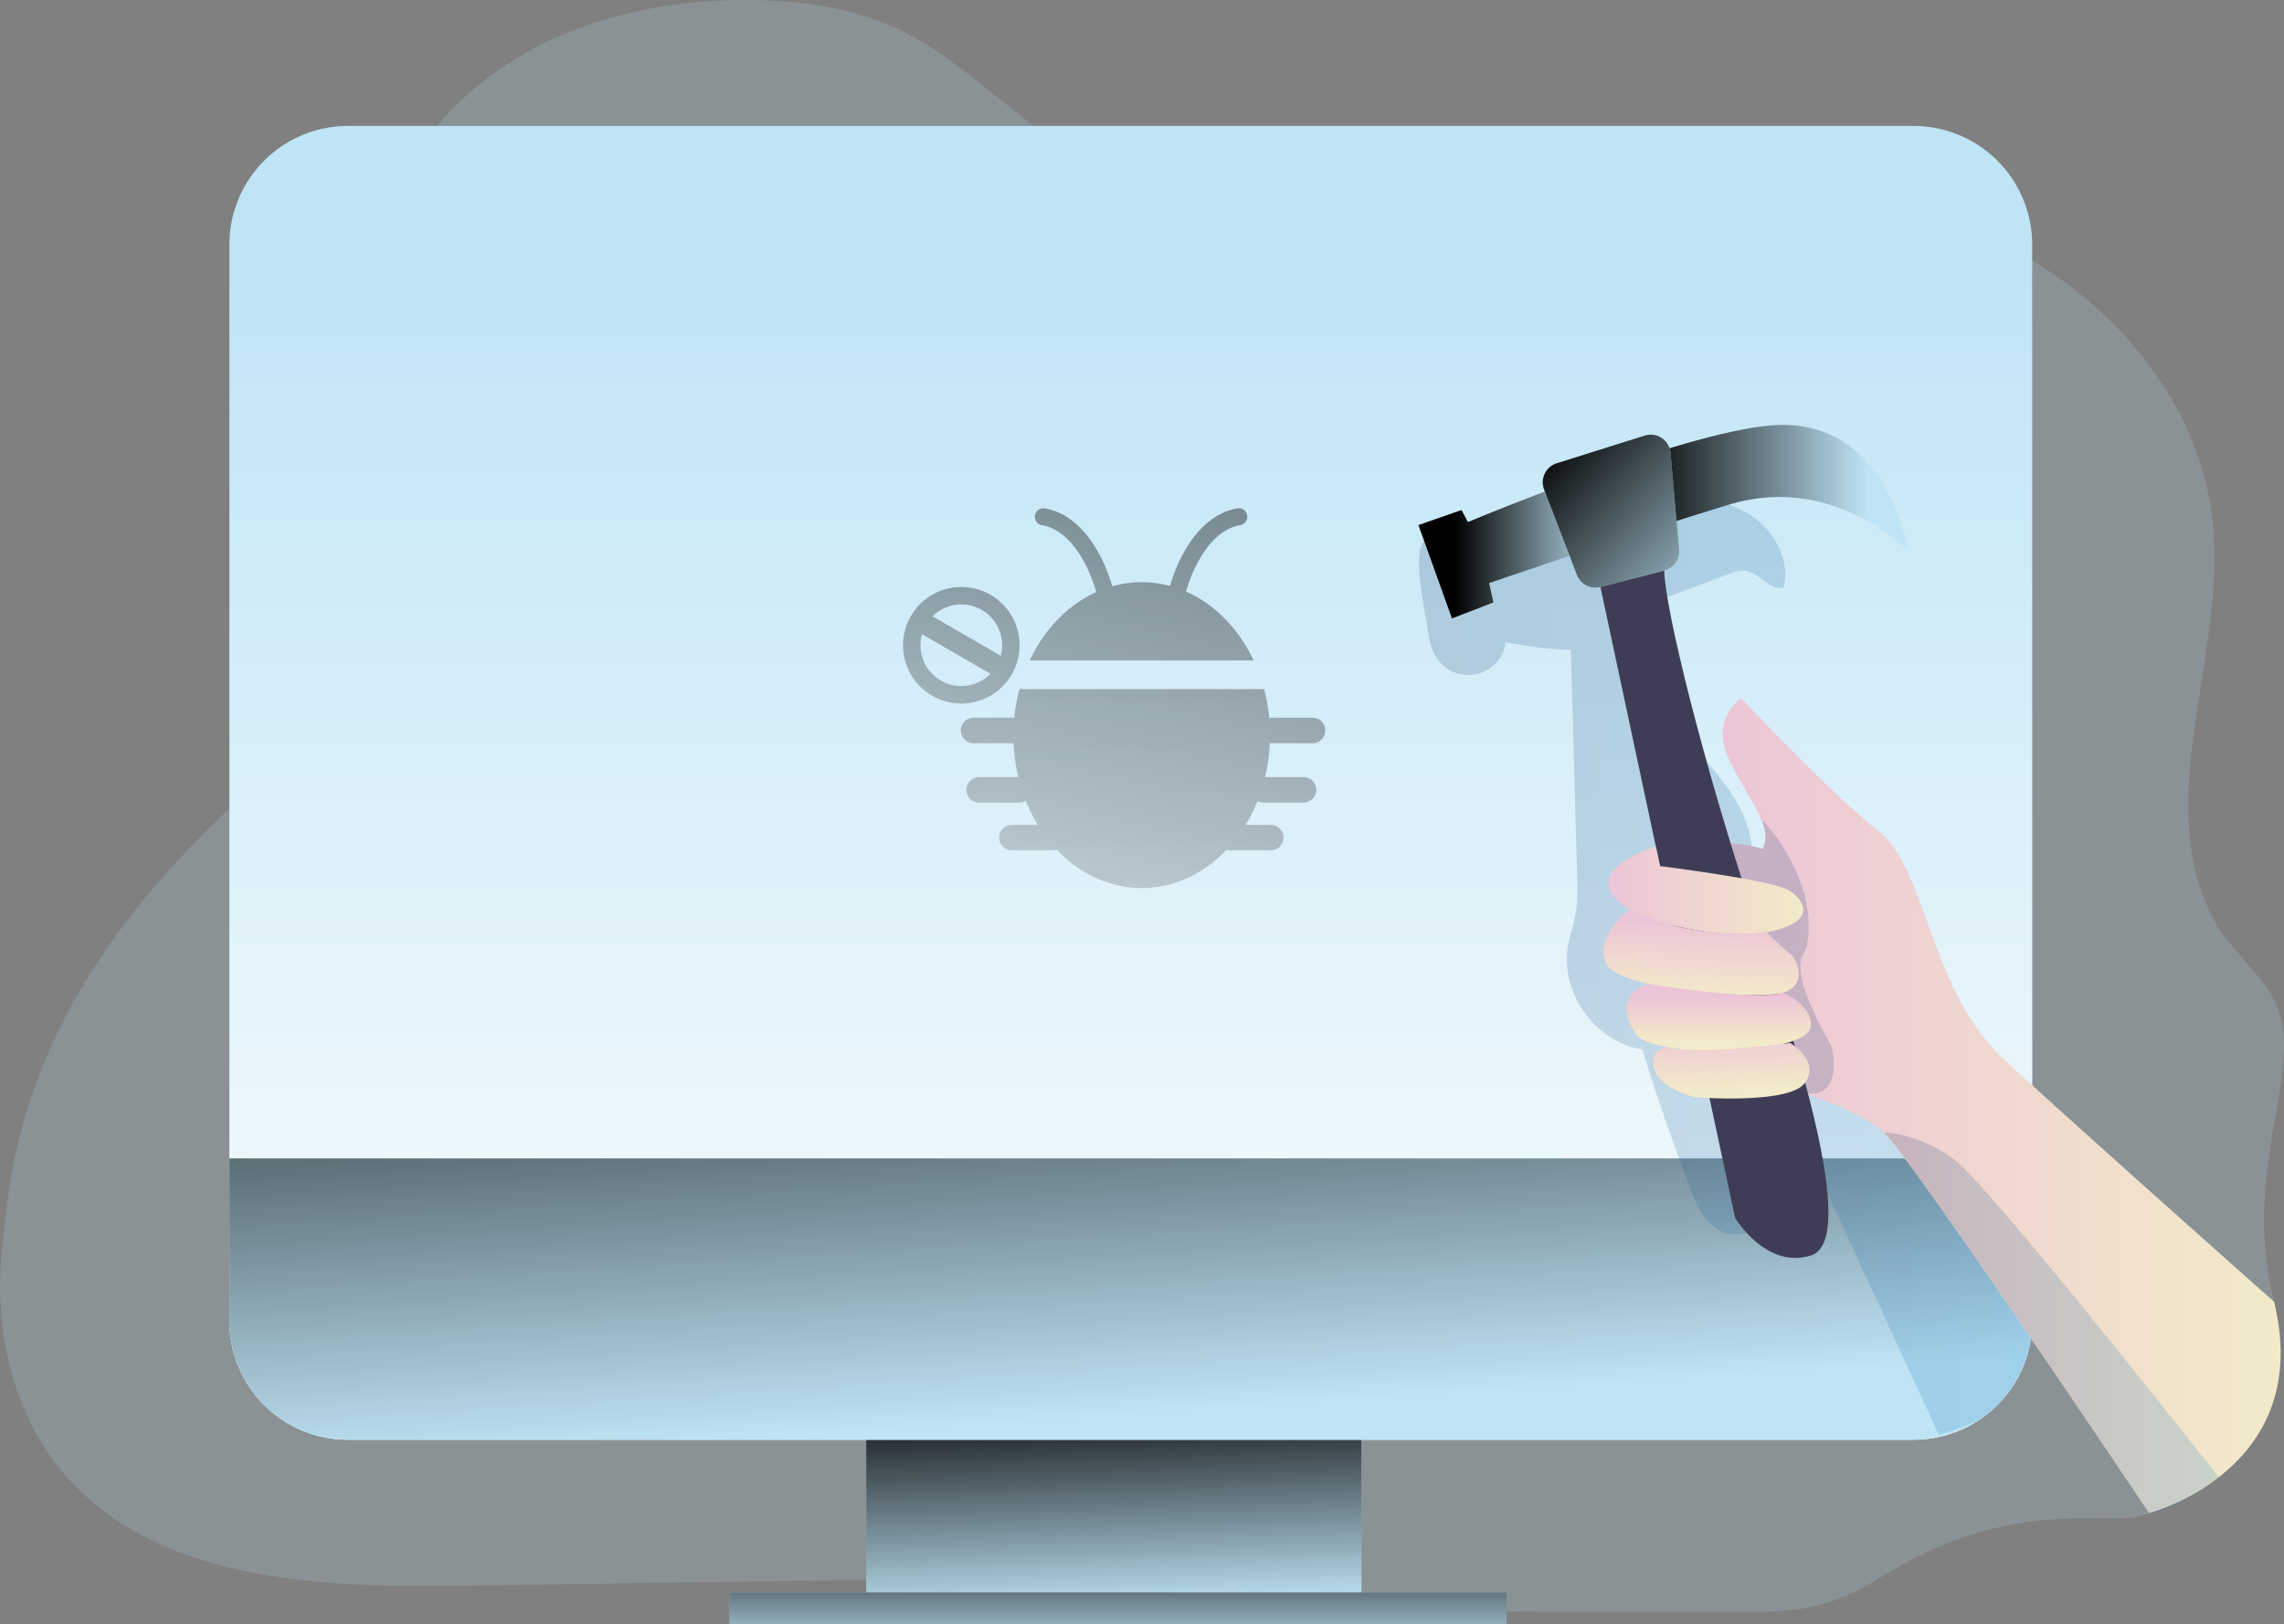 <?xml version="1.0" encoding="UTF-8"?> <svg xmlns="http://www.w3.org/2000/svg" xmlns:xlink="http://www.w3.org/1999/xlink" id="Layer_1" data-name="Layer 1" viewBox="0 0 823.07 585.39"><rect x="0" y="0" width="823.07" height="585.39" fill="#808080" stroke="none"/><defs><linearGradient id="linear-gradient" x1="399.48" y1="498.46" x2="402.65" y2="582.38" gradientUnits="userSpaceOnUse"><stop offset="0"></stop><stop offset="0.98" stop-opacity="0"></stop></linearGradient><linearGradient id="linear-gradient-2" x1="408.43" y1="94.74" x2="408.43" y2="603.02" gradientUnits="userSpaceOnUse"><stop offset="0" stop-color="#fff" stop-opacity="0"></stop><stop offset="0.01" stop-color="#fff" stop-opacity="0.01"></stop><stop offset="0.38" stop-color="#fff" stop-opacity="0.43"></stop><stop offset="0.67" stop-color="#fff" stop-opacity="0.74"></stop><stop offset="0.88" stop-color="#fff" stop-opacity="0.93"></stop><stop offset="0.98" stop-color="#fff"></stop></linearGradient><linearGradient id="linear-gradient-3" x1="398.46" y1="293.63" x2="412.71" y2="513.73" xlink:href="#linear-gradient"></linearGradient><linearGradient id="linear-gradient-4" x1="512.32" y1="347.86" x2="733.25" y2="347.86" gradientUnits="userSpaceOnUse"><stop offset="0" stop-color="#183866"></stop><stop offset="1" stop-color="#1a7fc1"></stop></linearGradient><linearGradient id="linear-gradient-5" x1="613.94" y1="398.53" x2="822.78" y2="398.53" gradientUnits="userSpaceOnUse"><stop offset="0" stop-color="#ecc4d7"></stop><stop offset="0.42" stop-color="#efd4d1"></stop><stop offset="1" stop-color="#f2eac9"></stop></linearGradient><linearGradient id="linear-gradient-6" x1="675.48" y1="340.69" x2="491.05" y2="365.78" xlink:href="#linear-gradient-4"></linearGradient><linearGradient id="linear-gradient-7" x1="402.88" y1="550.1" x2="402.88" y2="597.19" xlink:href="#linear-gradient"></linearGradient><linearGradient id="linear-gradient-8" x1="525.35" y1="200.05" x2="579.84" y2="200.05" xlink:href="#linear-gradient"></linearGradient><linearGradient id="linear-gradient-9" x1="589.61" y1="175.79" x2="675.6" y2="175.79" xlink:href="#linear-gradient"></linearGradient><linearGradient id="linear-gradient-10" x1="557.39" y1="159" x2="629.28" y2="222.8" xlink:href="#linear-gradient"></linearGradient><linearGradient id="linear-gradient-11" x1="580.58" y1="320.97" x2="650.76" y2="320.97" xlink:href="#linear-gradient-5"></linearGradient><linearGradient id="linear-gradient-12" x1="614.41" y1="331.93" x2="613.55" y2="359.24" xlink:href="#linear-gradient-5"></linearGradient><linearGradient id="linear-gradient-13" x1="620.33" y1="358.98" x2="620.33" y2="374.79" xlink:href="#linear-gradient-5"></linearGradient><linearGradient id="linear-gradient-14" x1="624.23" y1="369.44" x2="625.09" y2="392.72" xlink:href="#linear-gradient-5"></linearGradient><linearGradient id="linear-gradient-15" x1="429.8" y1="140.22" x2="364.14" y2="424.32" xlink:href="#linear-gradient"></linearGradient><linearGradient id="linear-gradient-16" x1="441.6" y1="142.95" x2="375.93" y2="427.04" xlink:href="#linear-gradient"></linearGradient><linearGradient id="linear-gradient-17" x1="371.79" y1="126.81" x2="306.13" y2="410.91" xlink:href="#linear-gradient"></linearGradient><linearGradient id="linear-gradient-18" x1="679.65" y1="476.79" x2="800.49" y2="476.79" xlink:href="#linear-gradient-4"></linearGradient></defs><title>41. Bug Fixed</title><path d="M679.65,567.93c-20.73,12.77-31.09,13.14-55.44,13.14q-82.82,0-165.64-.78L470,575.9c.67-6.34-8.09-8.66-14.47-8.56l-288.85,4.23c-51.52.75-110.38-1.68-143.38-41.25-18.37-22-24.77-52.4-21.54-80.89s5.85-90.71,89.78-165.19c27.77-24.65,59,8,66-28.49,10.5-54.62-31.09-109-21.56-163.83,5.11-29.38,25.08-55,50.53-70.59S242.35-.38,272.17,0c18,.24,36.24,2.85,52.5,10.54,15.88,7.52,29.13,19.51,43,30.33,20.3,15.87,42.69,29.68,67.5,36.61,49.67,13.87,102.12-1.07,153.36-6.88,44.4-5,90.88-2.77,131.34,16.19s73.83,56.93,78.45,101.37c5.05,48.51-22.78,101.38.82,144.06,6.63,12,19.6,20.54,23.48,33.67,6.78,22.91-13.76,58.21-2.2,103.24,6.81,26.55-19,61.78-45.13,76.26C763.68,551.82,729.29,537.35,679.65,567.93Z" transform="translate(-0.93)" fill="#bfe4f5" opacity="0.18"></path><rect x="312.16" y="514.19" width="178.46" height="69.62" fill="#bfe4f5"></rect><rect x="312.16" y="514.19" width="178.46" height="69.62" fill="url(#linear-gradient)"></rect><path d="M733.25,88.19v388a42.76,42.76,0,0,1-42.76,42.75H126.35A42.75,42.75,0,0,1,83.6,476.15v-388a42.76,42.76,0,0,1,42.75-42.76H690.49A42.77,42.77,0,0,1,733.25,88.19Z" transform="translate(-0.93)" fill="#bfe4f5"></path><path d="M733.25,88.19v388a42.76,42.76,0,0,1-42.76,42.75H126.35A42.75,42.75,0,0,1,83.6,476.15v-388a42.76,42.76,0,0,1,42.75-42.76H690.49A42.77,42.77,0,0,1,733.25,88.19Z" transform="translate(-0.93)" fill="url(#linear-gradient-2)"></path><path d="M733.25,417.54v58.61a42.74,42.74,0,0,1-42.76,42.75H126.35A42.75,42.75,0,0,1,83.6,476.15V417.54Z" transform="translate(-0.93)" fill="#bfe4f5"></path><path d="M733.25,417.54v58.61a42.74,42.74,0,0,1-42.76,42.75H126.35A42.75,42.75,0,0,1,83.6,476.15V417.54Z" transform="translate(-0.93)" fill="url(#linear-gradient-3)"></path><path d="M733.25,472.87v3.28a42.71,42.71,0,0,1-19.94,36.16,111.38,111.38,0,0,1-13.68,4.89q-17.39-37.73-34.76-75.45c-3.79-8.2-7.69-16.58-12.52-24.21a72,72,0,0,0-14.73-17.29l-.9,17.29c-.27,5.13-.55,10.28-.81,15.41-.16,3-.38,6.17-2.12,8.61-3.27,4.56-10.61,4.26-15.06.84S612,433.49,610,428.26q-2.06-5.34-4-10.72-7.15-19.44-13.23-39.27C576,375.73,563.16,358,565.92,341.33c.64-3.85,2-7.55,2.68-11.36.94-5,.79-10.19.66-15.31L567,234.25a134,134,0,0,1-23.44-2.8,13.64,13.64,0,0,1-24.66,6.09c-2.37-3.35-3.1-7.57-3.66-11.65-.77-5.72-5.62-26.8-.95-31.1,4.18-3.85,19.34.77,25.58-.75,8.24-2,15.89-5.86,23.85-8.79A110.07,110.07,0,0,1,604,178.54c9.92.22,20.18,1.92,28.36,7.56s13.7,15.93,11.37,25.58c-4.73,1.59-8.36-4.8-13.23-5.83-2.43-.51-4.9.38-7.22,1.25q-13.78,5.21-27.57,10.41c-1.74.65-3.6,1.4-4.57,3s-.78,3.64-.48,5.5a82.91,82.91,0,0,0,14.43,35.17c6.67,9.32,15.26,17.24,21.18,27.06s8.8,22.68,3.08,32.61a5.36,5.36,0,0,0-.91,2.15c-.16,1.66,1.3,2.95,2.61,4C662.1,351,685,383.12,704.51,417.54,714.78,435.62,724.12,454.34,733.25,472.87Z" transform="translate(-0.93)" opacity="0.19" fill="url(#linear-gradient-4)"></path><path d="M800.49,532.47l-.11.08a73.8,73.8,0,0,1-9,6l0,0a73.48,73.48,0,0,1-16,6.85S690,417.7,679.67,408.15l0,0c-7.95-7.31-22.21-11.67-29.59-14.54a16.9,16.9,0,0,1-4.36-2.14c-3.05-2.76-15.29-47.07-23.75-60.19-9.22-14.31-9.37-21.39-6-24.67a10.69,10.69,0,0,1,6.77-2.5c6.17-.43,13.32,1.85,13.32,1.85,1.65-3.22,1.19-6.62-.4-10.45-2.44-6-7.6-13-11.74-22-6.77-14.81,4.5-21.81,4.5-21.81s31.62,33.78,49.42,47.87,18.18,57.32,45.4,82.43,97.17,87.21,97.17,87.21C828.41,501.75,814.81,521.33,800.49,532.47Z" transform="translate(-0.93)" fill="url(#linear-gradient-5)"></path><path d="M660.28,375.94c2.5,4.48,3.56,21.55-10.22,17.65-4.32-1.22-8.93-.89-13.27-2a10.89,10.89,0,0,1-4-1.74c-2.58-2-3-5.64-3.59-8.86-2.41-13.85-10.3-26.24-13-40-1.21-6.08-1.48-12.61-4.78-17.85-2-3.18-5.18-6.63-3.73-10.09.67-1.59,2.18-2.64,3.62-3.6a36.63,36.63,0,0,1,4.7-2.8c.28-.13.57-.27.86-.38,1.41-.55,2.89-.9,4.3-1.45.55-.21,1.09-.43,1.61-.67,6.17-.43,13.32,1.85,13.32,1.85,1.65-3.22,1.19-6.62-.4-10.45,4.88,4,20.92,25.48,16.13,46.05C651,344.81,644.34,347.37,660.28,375.94Z" transform="translate(-0.93)" opacity="0.19" fill="url(#linear-gradient-6)"></path><rect x="262.85" y="573.97" width="280.05" height="11.43" fill="#bfe4f5"></rect><rect x="262.85" y="573.97" width="280.05" height="11.43" fill="url(#linear-gradient-7)"></rect><path d="M512.08,189.28l15.53-5.43,2.3,4.35s81.18-34.24,112.25-35,42.58,27.21,46.41,45.22c0,0-27-28-64.66-16.48s-86.34,28.24-86.34,28.24l1.53,7-14.94,5.75Z" transform="translate(-0.93)" fill="#bfe4f5"></path><path d="M557.36,176.4l11.84,30.81a7.15,7.15,0,0,0,8.47,4.36l23-5.94a7.15,7.15,0,0,0,5.34-7.56l-3.08-34.86a7.17,7.17,0,0,0-9.28-6.2l-31.76,10A7.16,7.16,0,0,0,557.36,176.4Z" transform="translate(-0.93)" fill="#bfe4f5"></path><path d="M566.57,200.37c-16.85,5.62-29,9.8-29,9.8l1.53,7-14.94,5.75-12.08-33.66,15.53-5.43,2.3,4.35s11.61-4.9,27.74-11Z" transform="translate(-0.93)" fill="url(#linear-gradient-8)"></path><path d="M688.57,198.41s-27-28-64.66-16.48c-6.07,1.85-12.42,3.84-18.81,5.87l-2.17-24.59a6.76,6.76,0,0,0-.35-1.63c15.41-4.67,29.92-8.15,39.58-8.39C673.23,152.43,684.74,180.4,688.57,198.41Z" transform="translate(-0.93)" fill="url(#linear-gradient-9)"></path><path d="M600.67,205.63l-23,5.94a7.15,7.15,0,0,1-8.47-4.36l-2.63-6.84-8.92-23.21-.29-.76a7.16,7.16,0,0,1,4.53-9.4l31.76-10a7.15,7.15,0,0,1,8.93,4.57,6.76,6.76,0,0,1,.35,1.63l2.17,24.59.91,10.27A7.15,7.15,0,0,1,600.67,205.63Z" transform="translate(-0.93)" fill="url(#linear-gradient-10)"></path><path d="M577.67,211.57l48.5,227.31s11,18.71,27.29,13.67S651.81,386.87,633.21,331s-32.38-112-32.54-125.33Z" transform="translate(-0.93)" fill="#3f3d56"></path><path d="M597.64,305.18s-20.26,5.59-16.63,15.71,38.28,18.55,56.63,15.1,13.9-11.41,7.88-15.1-46.39-8.71-46.39-8.71Z" transform="translate(-0.93)" fill="url(#linear-gradient-11)"></path><path d="M588.25,327.7s-13.32,10.34-8.43,19.8,54.39,13.05,63.55,10.35,5.29-12.1,2.65-14a109.29,109.29,0,0,1-8.38-7.82S612.09,339.72,588.25,327.7Z" transform="translate(-0.93)" fill="url(#linear-gradient-12)"></path><path d="M590.2,372.38s-9.62-13.66,5.15-17.63c0,0,38.48,6.18,48,3.1,0,0,11.17,4.39,10.09,12.34C652.07,380.42,596.07,382.07,590.2,372.38Z" transform="translate(-0.93)" fill="url(#linear-gradient-13)"></path><path d="M612,395.49s34,2.8,39.47-5.31S646,375.94,646,375.94s-32.26,4.29-42.07,1.88S591.7,390.61,612,395.49Z" transform="translate(-0.93)" fill="url(#linear-gradient-14)"></path><path d="M396,213.41c-.05-.12-.09-.26-.13-.39a53.12,53.12,0,0,0-4.6-11.1c-3.16-5.61-8-11.5-15-12.65a3.07,3.07,0,0,1,1-6.05c17.25,2.86,23.82,25.64,24.48,28.1a39.21,39.21,0,0,1,20.8-.11c.8-2.92,7.4-25.16,24.45-28a3.07,3.07,0,0,1,1,6.05c-6.95,1.15-11.84,7-15,12.65A52.84,52.84,0,0,0,428.4,213l-.06.24c10.39,4.55,19,13.44,24.38,24.82H372C377.27,226.83,385.76,218,396,213.41Z" transform="translate(-0.93)" opacity="0.47" fill="url(#linear-gradient-15)"></path><path d="M458.53,267.83a65.48,65.48,0,0,1-1.71,12.28h13.83a4.6,4.6,0,0,1,3.26,7.86,4.66,4.66,0,0,1-3.26,1.34H456.29a4.43,4.43,0,0,1-2.21-.57,57.73,57.73,0,0,1-4.29,8.58h9.08a4.6,4.6,0,1,1,0,9.2H444.51a4.55,4.55,0,0,1-1.53-.26c-8.15,8.6-18.88,13.83-30.62,13.83s-22.53-5.25-30.69-13.89a4.5,4.5,0,0,1-1.69.32H365.61a4.59,4.59,0,0,1-4.6-4.6,4.59,4.59,0,0,1,4.6-4.6h9.3a59.66,59.66,0,0,1-4.33-8.69,4.47,4.47,0,0,1-2.39.68H353.82a4.6,4.6,0,1,1,0-9.2h14.07a63.93,63.93,0,0,1-1.7-12.21H352a4.61,4.61,0,1,1,0-9.21h14.46a63.9,63.9,0,0,1,1.84-10.3h88.19a64.16,64.16,0,0,1,1.85,10.41,4.71,4.71,0,0,1,1-.11h14.36a4.61,4.61,0,1,1,0,9.21H459.3A3.94,3.94,0,0,1,458.53,267.83Z" transform="translate(-0.93)" opacity="0.47" fill="url(#linear-gradient-16)"></path><path d="M347.35,211.58a21,21,0,1,0,21,21A21,21,0,0,0,347.35,211.58Zm0,6.28a14.7,14.7,0,0,1,14.71,14.71,14.88,14.88,0,0,1-.49,3.8L337,222.16A14.64,14.64,0,0,1,347.35,217.86Zm0,29.42a14.72,14.72,0,0,1-14.17-18.67l24.69,14.25A14.73,14.73,0,0,1,347.35,247.28Z" transform="translate(-0.93)" opacity="0.47" fill="url(#linear-gradient-17)"></path><path d="M800.49,532.47l-.11.08c-.71.5-4.5,3.2-9,6l0,0c-5.76,3.55-12.72,7.25-16,6.85,0,0-85.26-127.71-95.59-137.26l0,0s11.87.14,24.86,9.41S800.49,532.47,800.49,532.47Z" transform="translate(-0.93)" opacity="0.19" fill="url(#linear-gradient-18)"></path></svg> 